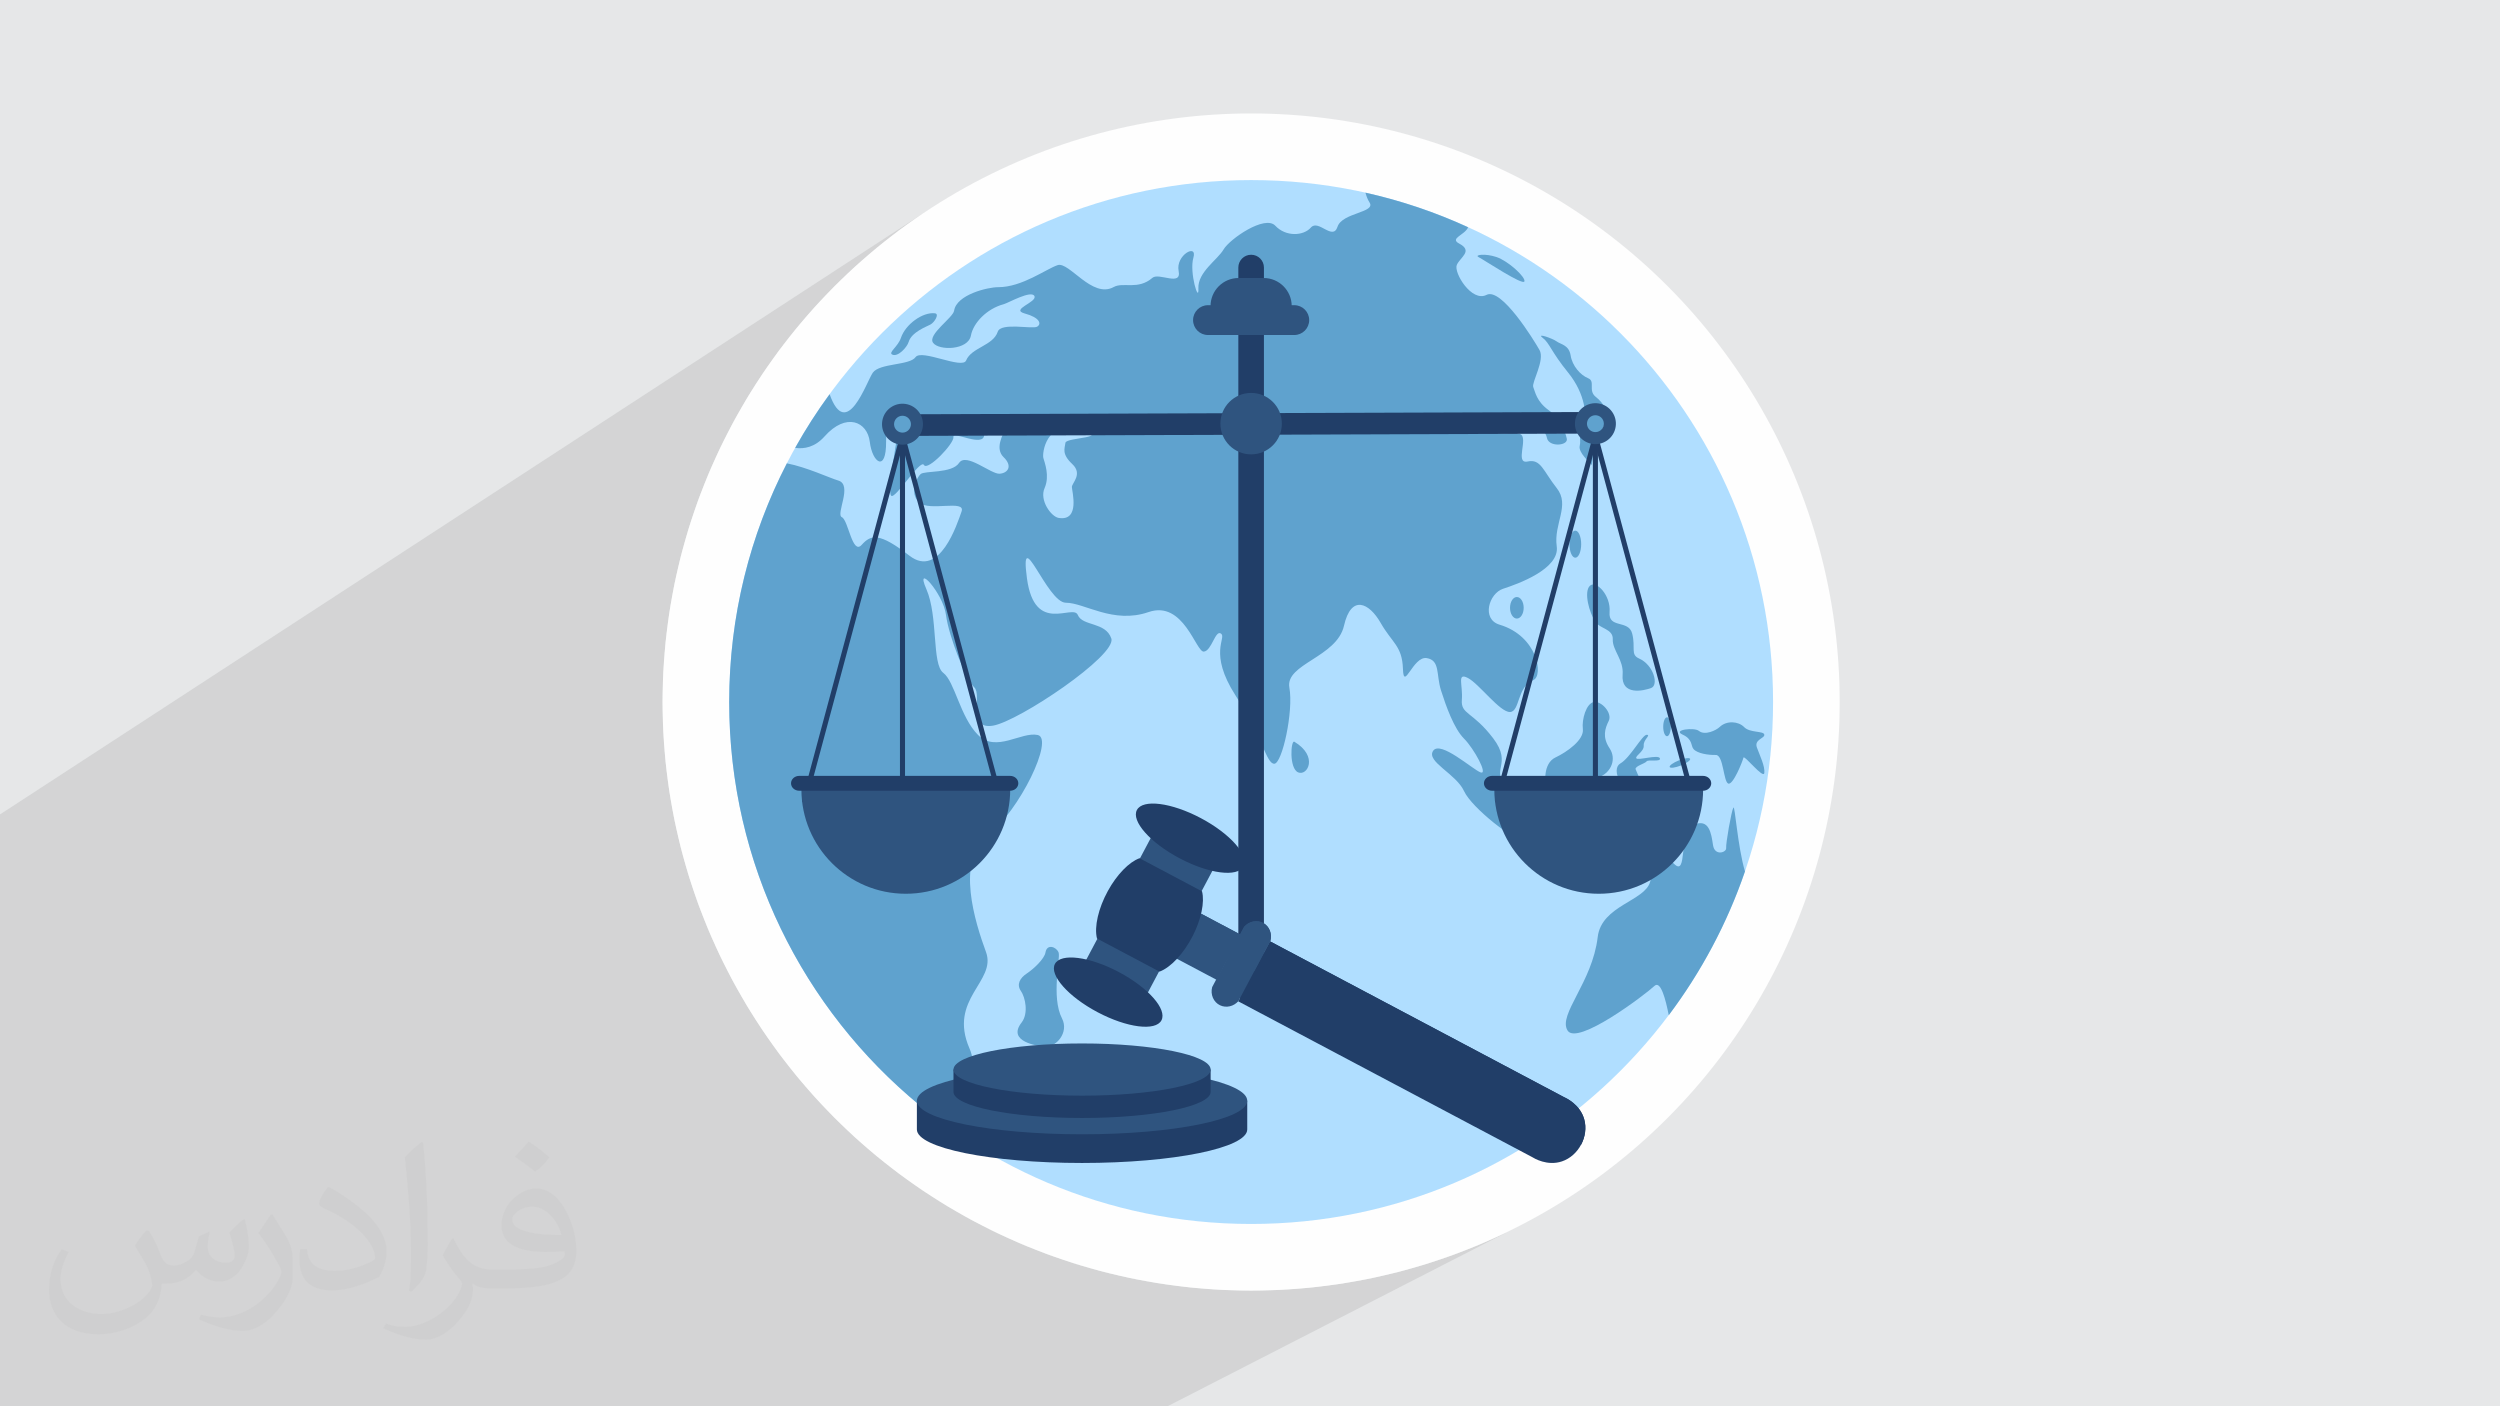 <?xml version="1.0" encoding="UTF-8"?>
<!DOCTYPE svg PUBLIC "-//W3C//DTD SVG 1.1//EN" "http://www.w3.org/Graphics/SVG/1.1/DTD/svg11.dtd">
<!-- Creator: CorelDRAW -->
<svg xmlns="http://www.w3.org/2000/svg" xml:space="preserve" width="3.703in" height="2.083in" version="1.1" style="shape-rendering:geometricPrecision; text-rendering:geometricPrecision; image-rendering:optimizeQuality; fill-rule:evenodd; clip-rule:evenodd"
viewBox="0 0 3700 2081.31"
 xmlns:xlink="http://www.w3.org/1999/xlink"
 xmlns:xodm="http://www.corel.com/coreldraw/odm/2003">
 <defs>
  <style type="text/css">
   <![CDATA[
    .fil2 {fill:#FEFEFE}
    .fil0 {fill:#E6E7E8}
    .fil6 {fill:#213E68;fill-rule:nonzero}
    .fil7 {fill:#2F547F;fill-rule:nonzero}
    .fil5 {fill:#5FA2CE;fill-rule:nonzero}
    .fil4 {fill:#B0DEFF;fill-rule:nonzero}
    .fil3 {fill:#373435;fill-opacity:0.031}
    .fil1 {fill:#373435;fill-opacity:0.102}
   ]]>
  </style>
 </defs>
 <g id="Layer_x0020_1">
  <polygon class="fil0" points="-0,0 3700,0 3700,2081.31 -0,2081.31 "/>
  <polygon class="fil1" points="1727.9,2081.31 -0,2081.31 -0,1205.33 1364.64,316.68 1330.49,340.97 1297.58,366.83 1265.98,394.2 1235.72,423.05 1206.88,453.3 1179.5,484.91 1153.65,517.81 1129.36,551.96 1106.7,587.31 1085.73,623.78 1066.49,661.34 1049.05,699.93 1033.45,739.48 1019.75,779.96 1008.02,821.3 998.29,863.44 990.63,906.33 985.09,949.93 981.73,994.16 980.59,1038.99 981.73,1083.81 985.09,1128.05 990.63,1171.64 998.29,1214.54 1008.02,1256.68 1019.75,1298.02 1033.45,1338.49 1049.05,1378.05 1066.49,1416.64 1085.73,1454.19 1106.7,1490.67 1129.36,1526.01 1153.65,1560.16 1179.5,1593.07 1206.88,1624.68 1235.72,1654.93 1265.98,1683.77 1297.58,1711.15 1330.49,1737.01 1364.64,1761.3 1399.98,1783.95 1436.46,1804.93 1474.02,1824.17 1512.6,1841.61 1552.16,1857.2 1592.64,1870.9 1633.97,1882.64 1676.11,1892.36 1719.01,1900.02 1762.6,1905.57 1806.84,1908.93 1851.67,1910.06 1896.49,1908.93 1940.73,1905.57 1984.32,1900.02 2027.22,1892.36 2069.36,1882.64 2110.7,1870.9 2151.17,1857.2 2190.73,1841.61 2229.31,1824.17 2266.87,1804.93 "/>
  <circle class="fil2" cx="1851.67" cy="1038.99" r="871.07"/>
  <path class="fil3" d="M220.49 1821.86c6.99,10.99 11.99,20.98 15.99,31.97 3,6.99 5,18.98 20.98,18.98 5,0 10.99,-1 16.98,-5 6.99,-3 11.99,-8.99 13.99,-16.98l5.99 -20.98 14.99 -6.99 1 1c-2,7.99 -3,14.99 -3,20.98 0,17.98 14.99,23.98 26.98,23.98 6.99,0 12.99,-3 12.99,-9.99 0,-7.99 -4,-21.98 -7.99,-34.97 6.99,-6.99 13.99,-13.99 21.98,-19.98l1 1c4,14.99 5.99,29.97 5.99,39.96 0,9.99 -4,19.98 -7.99,26.98 -6.99,13.99 -19.98,24.98 -35.97,24.98 -11.99,0 -24.98,-5.99 -33.97,-16.98l-1 0c-8.99,10.99 -21.98,19.98 -42.96,19.98l-6.99 0c-1,13.99 -4,23.98 -8.99,32.97 -12.99,24.98 -49.95,41.96 -84.94,41.96 -48.96,0 -72.95,-27.97 -72.95,-65.94 0,-22.98 6.99,-44.96 18.98,-59.95l9.99 4c-6.99,13.99 -11.99,26.98 -11.99,39.96 0,34.97 28.97,51.95 60.95,51.95 29.97,0 67.95,-19.98 74.94,-41.96 -3,-24.98 -11.99,-35.97 -25.98,-58.95 4,-6.99 9.99,-14.99 16.98,-22.98l1 0 0 0 0 0 0 0 3 1 0 0 0 0 0 0 0 0 0.02 -0.01 -0.01 0.01zm562.54 -131.89c9.99,5.99 19.98,13.99 29.97,22.98 -5.99,7.99 -11.99,14.99 -20.98,20.98 -9.99,-7.99 -19.98,-14.99 -29.97,-21.98 6.99,-7.99 13.99,-14.99 19.98,-21.98l0 0 1 0 0 0 0 0 0 0 0 0 0 0zm5 95.93c-16.98,0 -29.97,10.99 -29.97,18.98 0,16.98 32.97,22.98 72.95,22.98 -5,-19.98 -21.98,-41.96 -42.96,-41.96l-0.01 0zm-36.97 92.93c21.98,0 40.96,-1 54.95,-4 15.99,-4 29.97,-11.99 29.97,-17.98 0,-2 0,-3 -1,-5 -8.99,1 -18.98,1 -28.97,1 -28.97,0 -51.95,-6.99 -59.95,-22.98 -2,-4 -4,-9.99 -4,-14.99 0,-15.99 6.99,-31.97 18.98,-41.96 9.99,-8.99 20.98,-13.99 32.97,-13.99 19.98,0 36.97,16.98 47.96,41.96 5.99,13.99 10.99,29.97 10.99,50.95 0,13.99 -4,24.98 -11.99,33.97 -15.99,14.99 -44.96,20.98 -89.93,20.98l-20.98 0 0 0 -5 0c-10.99,0 -18.98,-2 -24.98,-6.99l-1 0c0,3 1,5 1,6.99 0,9.99 -3,22.98 -9.99,32.97 -19.98,29.97 -41.96,42.96 -59.95,42.96 -18.98,0 -41.96,-6.99 -62.94,-16.98l4 -6.99c6.99,3 15.99,5 28.97,5 33.97,0 77.94,-32.97 83.94,-63.94 -1,-3 -3,-5.99 -6.99,-9.99 -9.99,-11.99 -15.99,-21.98 -21.98,-31.97 5,-9.99 9.99,-17.98 13.99,-24.98l2 0c13.99,28.97 27.97,45.96 56.95,45.96l4 0 0 0 20.98 0 0 0 0 0 0 0 -2 0 0 0 0 0 0 0 0 0 0 0zm-145.88 30.97c3,-13.99 3,-28.97 3,-42.96l0 -20.98c0,-38.96 -5,-95.93 -8.99,-132.89 6.99,-7.99 16.98,-16.98 24.98,-22.98l2 1c5,46.96 6.99,100.92 6.99,150.88 0,12.99 -1,25.98 -2,34.97 -1,11.99 -7.99,20.98 -21.98,34.97l-3 -1 0 0 0 0 0 0 -1 -1 0 0 0 0 0 0 0 0 0 0zm-150.88 -61.96c1,17.98 9.99,32.97 40.96,32.97 19.98,0 35.97,-5 54.95,-13.99 3,-2 5,-3 5,-5 0,-11.99 -8.99,-26.98 -23.98,-40.96 -13.99,-12.99 -33.97,-24.98 -50.95,-31.97 -5.99,-3 -7.99,-5 -7.99,-7.99 0,-5 6.99,-16.98 12.99,-23.98l2 0c19.98,10.99 42.96,26.98 59.95,43.96 14.99,15.99 24.98,32.97 24.98,50.95 0,12.99 -4,25.98 -10.99,37.97 -21.98,10.99 -45.96,19.98 -69.95,19.98 -28.97,0 -47.96,-12.99 -47.96,-44.96 0,-3 0,-8.99 1,-15.99l9.99 0 0 0 0 0 0 0 0 -1 0 0 0 0 0 0 0 0 0 0 0.01 0zm-51.95 -51.95l17.98 28.97c6.99,10.99 12.99,21.98 12.99,40.96l0 23.98c0,18.98 -11.99,38.96 -31.97,59.95 -14.99,13.99 -28.97,19.98 -41.96,19.98 -18.98,0 -39.96,-5.99 -64.94,-16.98l3 -6.99c7.99,2 16.98,4 27.97,4 34.97,0 71.95,-25.98 87.93,-57.95 2,-4 3,-6.99 3,-8.99 0,-4 -2,-7.99 -4,-10.99 -8.99,-16.98 -18.98,-32.97 -29.97,-46.96 5.99,-8.99 11.99,-17.98 17.98,-26.98l2 0 0 0 0 0 0 0 0 -2 0 0 0 0 0 0 0 0 0 0 -0.01 0z"/>
  <g id="_1920256159328">
   <path class="fil4" d="M1851.67 1811.47c-426.63,0 -772.48,-345.85 -772.48,-772.48 0,-426.63 345.85,-772.48 772.48,-772.48 426.63,0 772.48,345.85 772.48,772.48 0,426.63 -345.85,772.48 -772.48,772.48z"/>
   <path class="fil5" d="M1576.85 655.34c-1.08,8.5 -5.85,16.46 10.07,31.41 15.98,14.89 -0.54,28.15 -0.54,34 0,5.85 12.78,51.06 -19.65,45.76 -10.91,-1.81 -28.76,-26.05 -20.74,-44.13 7.96,-18.09 0,-37.8 -1.86,-44.67 -1.87,-6.93 3.98,-56.43 54.01,-42.56 49.98,13.8 -20.25,11.69 -21.28,20.19zm884.58 551.08c-3.19,-12.24 -44.67,15.97 -59.56,17.54 -14.89,1.63 -38.28,8.5 -58.54,3.74 -20.19,-4.76 -63.84,10.67 -73.37,-2.11 -9.59,-12.78 -8.56,-35.63 -37.8,-60.65 -29.24,-25.02 8.02,-32.44 -22.31,-72.34 -30.32,-39.91 -48.05,-34.97 -46.3,-56.91 1.75,-22.01 -7.78,-40.82 8.86,-32.31 16.63,8.56 47.5,50.94 62.4,50.4 14.88,-0.54 10.12,-37.51 34.6,-47.38 15.15,-6.1 6.55,-64.96 -50.04,-81.87 -27.1,-8.1 -15.91,-46.3 5.37,-53.23 21.28,-6.87 84.04,-29.24 79.22,-62.76 -4.76,-33.52 20.26,-60.65 0,-86.15 -20.2,-25.56 -23.39,-43.65 -43.04,-39.37 -19.71,4.22 1.93,-35.63 -11.22,-40.63 -13.08,-4.94 -35.81,5.67 -37.91,-9.88 -2.11,-15.61 12.42,-28.4 24.12,-17.06 11.69,11.33 24.83,-7.06 30.14,4.28 5.31,11.34 20.56,14.17 23.39,28.34 2.83,14.23 31.95,11.7 29.41,1.09 -2.47,-10.61 -8.86,-29.06 -26.95,-42.2 -18.09,-13.14 -19.83,-27.31 -22.66,-34.06 -2.84,-6.69 17.72,-40.03 9.22,-54.92 -8.5,-14.95 -56.36,-92.96 -78.37,-81.57 -22,11.34 -48.95,-32.97 -44.01,-44.37 5,-11.34 24.47,-20.56 3.56,-31.53 -14.96,-7.9 8.68,-12.66 13.14,-24.18 -48.17,-22.13 -99.05,-39.37 -151.92,-51.19 1.45,5.31 3.38,10.37 5.97,14.35 10.13,15.43 -40.39,14.89 -47.33,36.17 -6.93,21.28 -28.21,-11.69 -39.37,1.09 -11.15,12.72 -37.25,13.81 -52.62,-2.65 -15.43,-16.52 -67.58,19.66 -76.62,35.09 -9.04,15.43 -38.28,33.52 -37.26,57.45 1.09,23.93 -13.81,-23.39 -7.41,-45.22 6.39,-21.82 -26.59,-3.74 -21.83,19.66 4.76,23.45 -29.26,1.87 -38.82,10.12 -21.46,18.53 -43.14,5.77 -57.21,13.56 -31.98,17.73 -66.01,-38.04 -83.07,-32.37 -17,5.67 -52.81,32.73 -87.9,32.62 -15.63,-0.05 -61.73,11.1 -65.29,34.78 -1.57,10.45 -39.72,35.45 -31.16,47.5 8.5,12.06 51.94,11.06 56,-10.61 3.55,-18.91 23.58,-39.83 48.59,-46.48 6.61,-1.76 40.75,-21.28 45.4,-12.06 4.58,9.22 -36.53,19.83 -14.16,25.86 22.3,6.03 25.14,15.61 18.09,19.53 -7.12,3.92 -53.49,-6.71 -58.18,7.42 -6.92,20.86 -38.84,23.16 -46.84,42.56 -5.57,13.5 -65.95,-17.36 -74.81,-4.94 -8.86,12.42 -53.18,8.68 -63.3,23.03 -9.41,13.51 -38.71,102.19 -63.9,31.83 -18.57,25.32 -35.57,51.85 -51,79.4 13.32,1.93 29.17,-0.84 43.46,-16.88 32.13,-36.17 63.48,-22 67.04,8.14 3.49,30.15 24.47,46.48 24.12,-0.66 -0.36,-47.21 16.63,-12.78 15.55,-2.83 -1.03,9.88 -13.8,76.2 -8.13,82.95 5.66,6.75 43.28,-54.98 48.59,-45.4 5.31,9.59 45.03,-31.89 43.65,-41.48 -1.45,-9.58 45.51,16.64 45.51,-3.56 0,-20.19 35.15,-17 31.41,-8.5 -3.74,8.5 -15.98,29.24 -2.65,42.02 13.32,12.78 6.93,23.39 -5.85,24.47 -12.78,1.03 -49.49,-31.95 -60.11,-15.97 -10.67,15.97 -51.06,11.15 -56.91,16.52 -5.85,5.3 -17.06,28.15 -2.17,42.01 14.88,13.81 69.14,-4.82 62.81,13.27 -6.39,18.08 -32.49,100.02 -77.16,65.47 -44.68,-34.61 -56.92,-31.41 -70.72,-15.98 -13.87,15.43 -19.72,-36.71 -29.3,-40.99 -9.52,-4.22 16.52,-47.87 -5.3,-54.26 -12.36,-3.56 -46.66,-19.77 -76.08,-25.44 -54.56,105.87 -85.36,225.95 -85.36,353.28 0,240.3 109.72,454.98 281.77,596.65 39.55,-10.79 95.08,-35.15 73.85,-83.98 -31.96,-73.43 40.39,-98.99 24.47,-142.58 -15.97,-43.65 -45.33,-135.1 2.29,-172.36 47.69,-37.25 98.75,-143.6 74.27,-148.97 -24.48,-5.3 -61.67,26.65 -88.32,0 -26.59,-26.58 -34.54,-79.22 -51.54,-92 -17.06,-12.78 -7.3,-83.5 -25.02,-123.95 -17.72,-40.39 24.84,5.67 29.06,38.28 4.28,32.68 29.78,95.8 41.84,107.13 12.06,11.34 -10.61,63.12 27.67,56.73 38.28,-6.39 183.69,-104.23 175.19,-129.07 -8.5,-24.84 -42.56,-17.72 -49.61,-34.79 -7.11,-17 -63.84,30.14 -75.24,-54.07 -11.33,-84.22 29.84,35.99 57.46,35.99 27.67,0 70.23,31.95 122.38,13.87 52.15,-18.09 70.24,59.56 81.93,58.48 11.7,-1.03 17,-32.97 25.5,-26.59 8.5,6.4 -19.1,28.27 21.28,91.28 40.45,63 45.76,101.28 57.45,101.28 11.7,0 28.76,-77.65 22.37,-112.73 -6.39,-35.15 70.17,-44.67 80.84,-91.52 10.61,-46.78 37.2,-34.06 54.26,-4.22 17,29.78 31.89,34 32.98,68.06 1.09,34.06 14.89,-19.17 35.08,-15.97 20.26,3.19 13.87,24.47 21.28,47.87 7.47,23.45 19.17,56.43 34.06,71.31 14.9,14.89 36.18,54.26 24.48,49.98 -11.69,-4.22 -59.56,-47.87 -70.24,-31.9 -10.61,15.92 34.07,34 45.76,59.56 11.7,25.5 76.56,75 85.13,71.26 8.5,-3.68 45.7,23.94 79.76,8.02 34.06,-15.98 70.77,-8.56 73.43,-11.22 2.66,-2.65 59.56,-20.19 56.37,-32.43z"/>
   <path class="fil5" d="M1320.52 524.78c-6.3,-3.1 8.45,-11.53 12.85,-24.74 6.6,-19.79 32.08,-38.58 50.36,-36.35 7.04,0.86 -0.71,13.48 -6.74,16.67 -6.03,3.19 -27.97,11.19 -32.21,25.78 -2.22,7.62 -15.86,22.78 -24.26,18.64z"/>
   <path class="fil5" d="M1545.97 1549.02c-9.37,-0.88 -56.39,-7.03 -34.04,-35.64 10.55,-13.5 5.62,-37.24 -1.05,-46.81 -6.67,-9.57 -1.44,-19.09 8.76,-25.8 10.19,-6.71 26.09,-21.64 27.66,-31.12 2.22,-13.41 16.22,-8.24 19.42,0 3.19,8.24 -11.43,65.61 5.05,97.61 10.75,20.86 -8.78,43.35 -25.8,41.75z"/>
   <path class="fil5" d="M1915.67 1097.76c-5.24,-3.17 -8.16,39.72 5.67,45.39 13.83,5.67 30.14,-23.76 -5.67,-45.39z"/>
   <path class="fil5" d="M2582.55 1289.73c-26.46,77.17 -64.81,148.79 -112.8,212.75 -4.52,-23.39 -11.99,-51.79 -21.1,-43.35 -14.89,13.81 -114.59,89.1 -128.71,65.96 -14.36,-23.53 36.71,-70.87 44.67,-138.3 5.53,-46.81 70.23,-53.15 77.65,-81.93 2.75,-10.65 7.79,-54.01 35.15,-26.59 20.91,20.97 6.03,-47.2 29.06,-57.45 23.09,-10.31 26.22,12.78 28.76,29.78 2.47,17 20.19,10.97 19.47,4.58 -0.72,-6.39 7.84,-55.4 10.73,-59.92 2.41,-3.68 5.97,56.25 17.12,94.47z"/>
   <path class="fil5" d="M2355.58 688.35c-2.66,-4.25 -20.21,-18.62 -17.56,-28.73 2.66,-10.11 -4.26,-27.13 3.72,-34.04 7.98,-6.92 4.79,-42.56 -20.75,-73.94 -25.53,-31.39 -27.4,-43.62 -37.77,-51.6 -10.37,-7.98 14.63,0.8 20.75,5.32 6.12,4.52 18.09,5.14 20.57,20.74 2.49,15.61 14.54,29.08 25.89,33.69 11.35,4.61 -0.71,18.08 11.35,27.66 12.06,9.57 20.92,23.05 11.7,43.62 -9.22,20.57 -20.21,20.21 -17.38,31.91 2.84,11.71 -0.53,25.36 -0.53,25.36z"/>
   <path class="fil5" d="M2188.02 380.35c-5.85,-3.13 9.63,-5.6 26.6,0 17.37,5.74 43.62,29.79 41.49,36.17 -2.13,6.39 -58.15,-30.85 -68.09,-36.17z"/>
   <path class="fil5" d="M2329.03 1186.06c-5.25,0.57 -28.95,1.07 -38.17,-15.96 -5.99,-11.05 -6.74,-40.51 10.99,-48.94 17.73,-8.43 42.78,-26.27 40.78,-42.21 -1.77,-14.18 4.97,-38.04 16.31,-39.94 11.35,-1.91 27.66,16.53 21.99,27.88 -5.67,11.35 -9.73,24.12 1.16,40.43 10.89,16.31 2.03,35.1 -13.22,41.84 -9.75,4.31 -13.74,34.04 -39.85,36.88z"/>
   <path class="fil5" d="M2409.31 1184.64c-4.66,-0.85 -6.68,-20.32 -9.71,-24.8 -9.77,-14.45 -8.19,-26.09 -1.64,-29.81 14.89,-8.45 32.65,-42.99 39.36,-42.56 6.38,0.42 -5.32,7.09 -4.61,15.96 0.71,8.87 -12.77,14.9 -10.99,18.79 1.77,3.9 32.54,-6.03 34.89,0 2.35,6.03 -17.51,1.42 -19.64,4.61 -2.13,3.19 -17.65,7.09 -16.26,11.64 1.64,5.36 14.55,29.21 12.14,34.75 -2.48,5.69 -13.12,-14.94 -18.09,-17.42 -4.96,-2.48 2.35,30.26 -5.45,28.84z"/>
   <path class="fil5" d="M2557.72 1159.65c-7.18,-3.19 -6.92,-42.56 -18.35,-42.29 -10.97,0.26 -27.27,-2.15 -32.99,-8.78 -4.19,-4.85 -0.8,-14.37 -16.22,-21.41 -15.43,-7.05 17.45,-10.98 24.2,-5.46 8.78,7.18 25.41,-0.64 30.85,-5.85 10.02,-9.6 27.49,-8.68 36.17,0.27 8.51,8.78 28.73,5.33 29.79,11.04 1.06,5.72 -15.43,7.04 -10.91,19.28 4.52,12.23 12.07,27.66 10.95,37.5 -1.11,9.84 -29.84,-27.4 -30.9,-22.61 -1.06,4.79 -15.43,41.49 -22.61,38.3z"/>
   <path class="fil5" d="M2255.05 899.53c0,8.81 -4.53,15.96 -10.11,15.96 -5.58,0 -10.11,-7.15 -10.11,-15.96 0,-8.81 4.52,-15.96 10.11,-15.96 5.58,0 10.11,7.15 10.11,15.96z"/>
   <path class="fil5" d="M2340.15 805.37c0,11.07 -3.89,20.04 -8.69,20.04 -4.8,0 -8.69,-8.97 -8.69,-20.04 0,-11.06 3.89,-20.03 8.69,-20.03 4.8,0 8.69,8.97 8.69,20.03z"/>
   <path class="fil5" d="M2361.11 920.3c-9.25,-13.84 -17.23,-44.18 -8.19,-53.22 9.04,-9.04 31.38,13.83 29.25,38.84 -2.13,25 28.2,10.64 33.51,31.91 5.32,21.28 -2.97,30.88 10.11,36.71 21.85,9.72 29.25,39.36 18.08,43.62 -11.17,4.26 -45.08,12.12 -42.38,-20.04 1.79,-21.26 -15.28,-35.99 -14.57,-51.78 0.71,-15.78 -18.71,-15.4 -25.82,-26.04z"/>
   <path class="fil5" d="M2472.78 1075.6c0,7.74 -2.51,14.01 -5.61,14.01 -3.1,0 -5.61,-6.27 -5.61,-14.01 0,-7.74 2.51,-14.01 5.61,-14.01 3.1,0 5.61,6.27 5.61,14.01z"/>
   <path class="fil5" d="M2501.41 1123.1c0.84,2.1 -5.27,6.49 -13.64,9.83 -8.37,3.34 -15.83,4.34 -16.66,2.25 -0.83,-2.09 5.27,-6.49 13.64,-9.83 8.37,-3.34 15.83,-4.35 16.66,-2.25z"/>
   <path class="fil6" d="M1195.6 1180.89l280.18 0 -140.09 -520.85 -140.09 520.85zm285.08 7.5l-289.97 0c-1.16,0 -2.27,-0.54 -2.97,-1.47 -0.71,-0.92 -0.95,-2.13 -0.65,-3.25l144.98 -539.03c0.44,-1.64 1.92,-2.78 3.62,-2.78 1.7,0 3.18,1.14 3.62,2.78l144.99 539.03c0.3,1.12 0.07,2.33 -0.65,3.25 -0.71,0.92 -1.81,1.47 -2.97,1.47z"/>
   <path class="fil6" d="M1335.69 1163.09c-2.07,0 -3.75,-1.68 -3.75,-3.75l0 -513.74c0,-2.07 1.68,-3.75 3.75,-3.75 2.07,0 3.75,1.68 3.75,3.75l0 513.74c0,2.07 -1.68,3.75 -3.75,3.75z"/>
   <path class="fil7" d="M1186.07 1166.33l0 1.91c0,85.34 69.18,154.52 154.53,154.52 85.34,0 154.52,-69.18 154.52,-154.52l0 -1.91 -309.05 0z"/>
   <path class="fil6" d="M1494.99 1170.3l-312.15 0c-6.69,0 -12.12,-4.92 -12.12,-11 0,-6.08 5.43,-11 12.12,-11l312.15 0c6.69,0 12.12,4.92 12.12,11 0,6.07 -5.42,11 -12.12,11z"/>
   <path class="fil6" d="M2221.11 1180.89l280.19 0 -140.09 -520.85 -140.09 520.85zm285.08 7.5l-289.97 0c-1.17,0 -2.27,-0.54 -2.98,-1.47 -0.71,-0.92 -0.94,-2.13 -0.65,-3.25l144.99 -539.03c0.44,-1.64 1.92,-2.78 3.62,-2.78 1.7,0 3.18,1.14 3.62,2.78l144.99 539.03c0.3,1.12 0.07,2.33 -0.65,3.25 -0.71,0.93 -1.81,1.47 -2.97,1.47z"/>
   <path class="fil6" d="M2361.2 1163.09c-2.07,0 -3.75,-1.68 -3.75,-3.75l0 -513.74c0,-2.07 1.68,-3.75 3.75,-3.75 2.07,0 3.75,1.68 3.75,3.75l0 513.74c0,2.07 -1.68,3.75 -3.75,3.75z"/>
   <path class="fil7" d="M2211.58 1166.33l0 1.91c0,85.34 69.18,154.52 154.52,154.52 85.34,0 154.52,-69.18 154.52,-154.52l0 -1.91 -309.04 0z"/>
   <path class="fil6" d="M2520.5 1170.3l-312.15 0c-6.69,0 -12.12,-4.92 -12.12,-11 0,-6.08 5.42,-11 12.12,-11l312.15 0c6.69,0 12.12,4.92 12.12,11 0,6.07 -5.43,11 -12.12,11z"/>
   <polygon class="fil6" points="2339.93,641.75 1351.17,645.11 1356.35,613.09 2345.11,609.74 "/>
   <path class="fil7" d="M1333.69 640.12c-6.8,-1.1 -11.42,-7.51 -10.32,-14.33 1.1,-6.8 7.51,-11.42 14.31,-10.32 6.81,1.1 11.44,7.51 10.34,14.31 -1.1,6.82 -7.51,11.44 -14.33,10.34zm6.83 -42.24c-16.51,-2.67 -32.07,8.56 -34.74,25.07 -2.67,16.53 8.55,32.09 25.06,34.77 16.53,2.67 32.09,-8.56 34.77,-25.08 2.67,-16.52 -8.56,-32.08 -25.09,-34.75z"/>
   <path class="fil7" d="M2359.2 639.36c-6.8,-1.1 -11.42,-7.51 -10.32,-14.33 1.1,-6.8 7.51,-11.42 14.31,-10.32 6.81,1.1 11.44,7.51 10.34,14.31 -1.1,6.82 -7.51,11.44 -14.33,10.34zm6.84 -42.24c-16.52,-2.67 -32.08,8.55 -34.75,25.07 -2.67,16.53 8.55,32.09 25.07,34.76 16.53,2.67 32.09,-8.55 34.77,-25.09 2.67,-16.51 -8.56,-32.07 -25.08,-34.75z"/>
   <path class="fil6" d="M1851.67 1486.31l0 0c-10.46,0 -18.94,-8.48 -18.94,-18.94l0 -1071.4c0,-10.46 8.48,-18.95 18.94,-18.95 10.47,0 18.95,8.48 18.95,18.95l0 1071.4c0,10.46 -8.48,18.94 -18.95,18.94z"/>
   <path class="fil7" d="M1806.19 627c0,-25.11 20.36,-45.47 45.47,-45.47 25.12,0 45.47,20.36 45.47,45.47 0,25.12 -20.36,45.47 -45.47,45.47 -25.11,0 -45.47,-20.36 -45.47,-45.47z"/>
   <path class="fil7" d="M1915.53 495.82l-127.72 0c-12.19,0 -22.06,-9.88 -22.06,-22.07 0,-12.19 9.88,-22.07 22.06,-22.07l127.72 0c12.19,0 22.07,9.88 22.07,22.07 0,12.19 -9.88,22.07 -22.07,22.07z"/>
   <path class="fil7" d="M1911.74 453.02l-120.14 0c0,-22.96 18.61,-41.57 41.57,-41.57l37 0c22.96,0 41.57,18.61 41.57,41.57z"/>
   <path class="fil6" d="M1356.98 1671.57c0,27.42 109.45,49.64 244.47,49.64 135.02,0 244.47,-22.22 244.47,-49.64 0,-3.36 0,-42.45 0,-42.45 -16.76,-4.48 -125.98,-7.19 -244.47,-7.19 -123.21,0 -223.5,-2.97 -244.47,7.19 0,0 0,40.05 0,42.45z"/>
   <path class="fil7" d="M1356.98 1629.12c0,27.41 109.45,49.64 244.47,49.64 135.02,0 244.47,-22.23 244.47,-49.64 0,-27.41 -109.45,-49.64 -244.47,-49.64 -135.02,0 -244.47,22.22 -244.47,49.64z"/>
   <path class="fil6" d="M1411.15 1615.98c0,21.34 85.2,38.64 190.29,38.64 105.1,0 190.3,-17.3 190.3,-38.64 0,-2.61 0,-33.04 0,-33.04 -13.04,-3.48 -98.06,-5.6 -190.3,-5.6 -95.9,0 -173.98,-2.31 -190.29,5.6 0,0 0,31.18 0,33.04z"/>
   <path class="fil7" d="M1411.15 1582.94c0,21.34 85.2,38.64 190.29,38.64 105.1,0 190.3,-17.3 190.3,-38.64 0,-21.34 -85.19,-38.63 -190.3,-38.63 -105.09,0 -190.29,17.3 -190.29,38.63z"/>
   <polygon class="fil7" points="1800.84,1450.29 1836.29,1383.4 1736.84,1330.7 1701.4,1397.59 "/>
   <polygon class="fil7" points="1736.84,1330.7 1836.29,1383.4 1818.57,1416.85 1719.12,1364.15 "/>
   <path class="fil6" d="M1832.59 1481.98l434.84 230.43c3.06,1.92 22.56,13.73 44.26,6.44 24.66,-8.29 39.95,-37.14 32.96,-62.21 -6.15,-22.05 -26.88,-31.56 -30.18,-33.01l-434.84 -230.44c-15.68,29.6 -31.37,59.18 -47.05,88.78z"/>
   <path class="fil6" d="M1856.11 1437.59c7.84,-14.79 15.68,-29.6 23.53,-44.39l434.84 230.44c3.3,1.45 24.03,10.95 30.18,33.01 3.49,12.53 1.42,26.01 -4.61,37.4l-483.93 -256.45z"/>
   <path class="fil7" d="M1805.65 1487.82c-9.6,-4.6 -14.58,-15.92 -11.64,-26.91l0 0 0.01 -0.02 47.23 -89.12 0.01 -0.02 0 0c7.44,-8.6 19.6,-10.83 28.8,-5.48 8.67,5.05 12.86,15.77 10.09,26.08l0 0 -0 0.02 -47.23 89.12 -0.01 0.02 -0 -0c-6.98,8.1 -18.2,10.64 -27.25,6.3z"/>
   <path class="fil7" d="M1841.24 1371.78l0.01 -0.02 0 0c7.44,-8.6 19.6,-10.83 28.8,-5.48 8.67,5.05 12.86,15.77 10.09,26.08l0 0 -0 0.02 -23.61 44.56 -38.9 -20.61 23.61 -44.56z"/>
   <polygon class="fil7" points="1604.59,1426.19 1695.89,1474.57 1797.95,1281.99 1706.65,1233.6 "/>
   <path class="fil6" d="M1682.64 1198.76c-8.7,16.41 19.54,48.41 63.07,71.47 43.52,23.07 85.85,28.46 94.55,12.06 8.69,-16.4 -19.54,-48.4 -63.07,-71.47 -43.52,-23.06 -85.86,-28.46 -94.55,-12.06z"/>
   <path class="fil6" d="M1561.32 1426.58c-8.69,16.41 19.54,48.41 63.07,71.47 43.52,23.07 85.86,28.46 94.55,12.06 8.69,-16.41 -19.54,-48.41 -63.07,-71.47 -43.52,-23.07 -85.86,-28.46 -94.55,-12.06z"/>
   <path class="fil6" d="M1686.5 1270.17c30.84,16.34 61.67,32.68 92.51,49.02 4.08,16 -1.22,41.45 -13.76,65.98 -13.33,26.07 -32.66,46.84 -49.2,52.84 -30.84,-16.34 -61.67,-32.68 -92.51,-49.02 -4.32,-17.06 2.01,-44.72 16.1,-70.39 13.26,-24.15 31.35,-42.83 46.87,-48.44z"/>
  </g>
 </g>
</svg>
